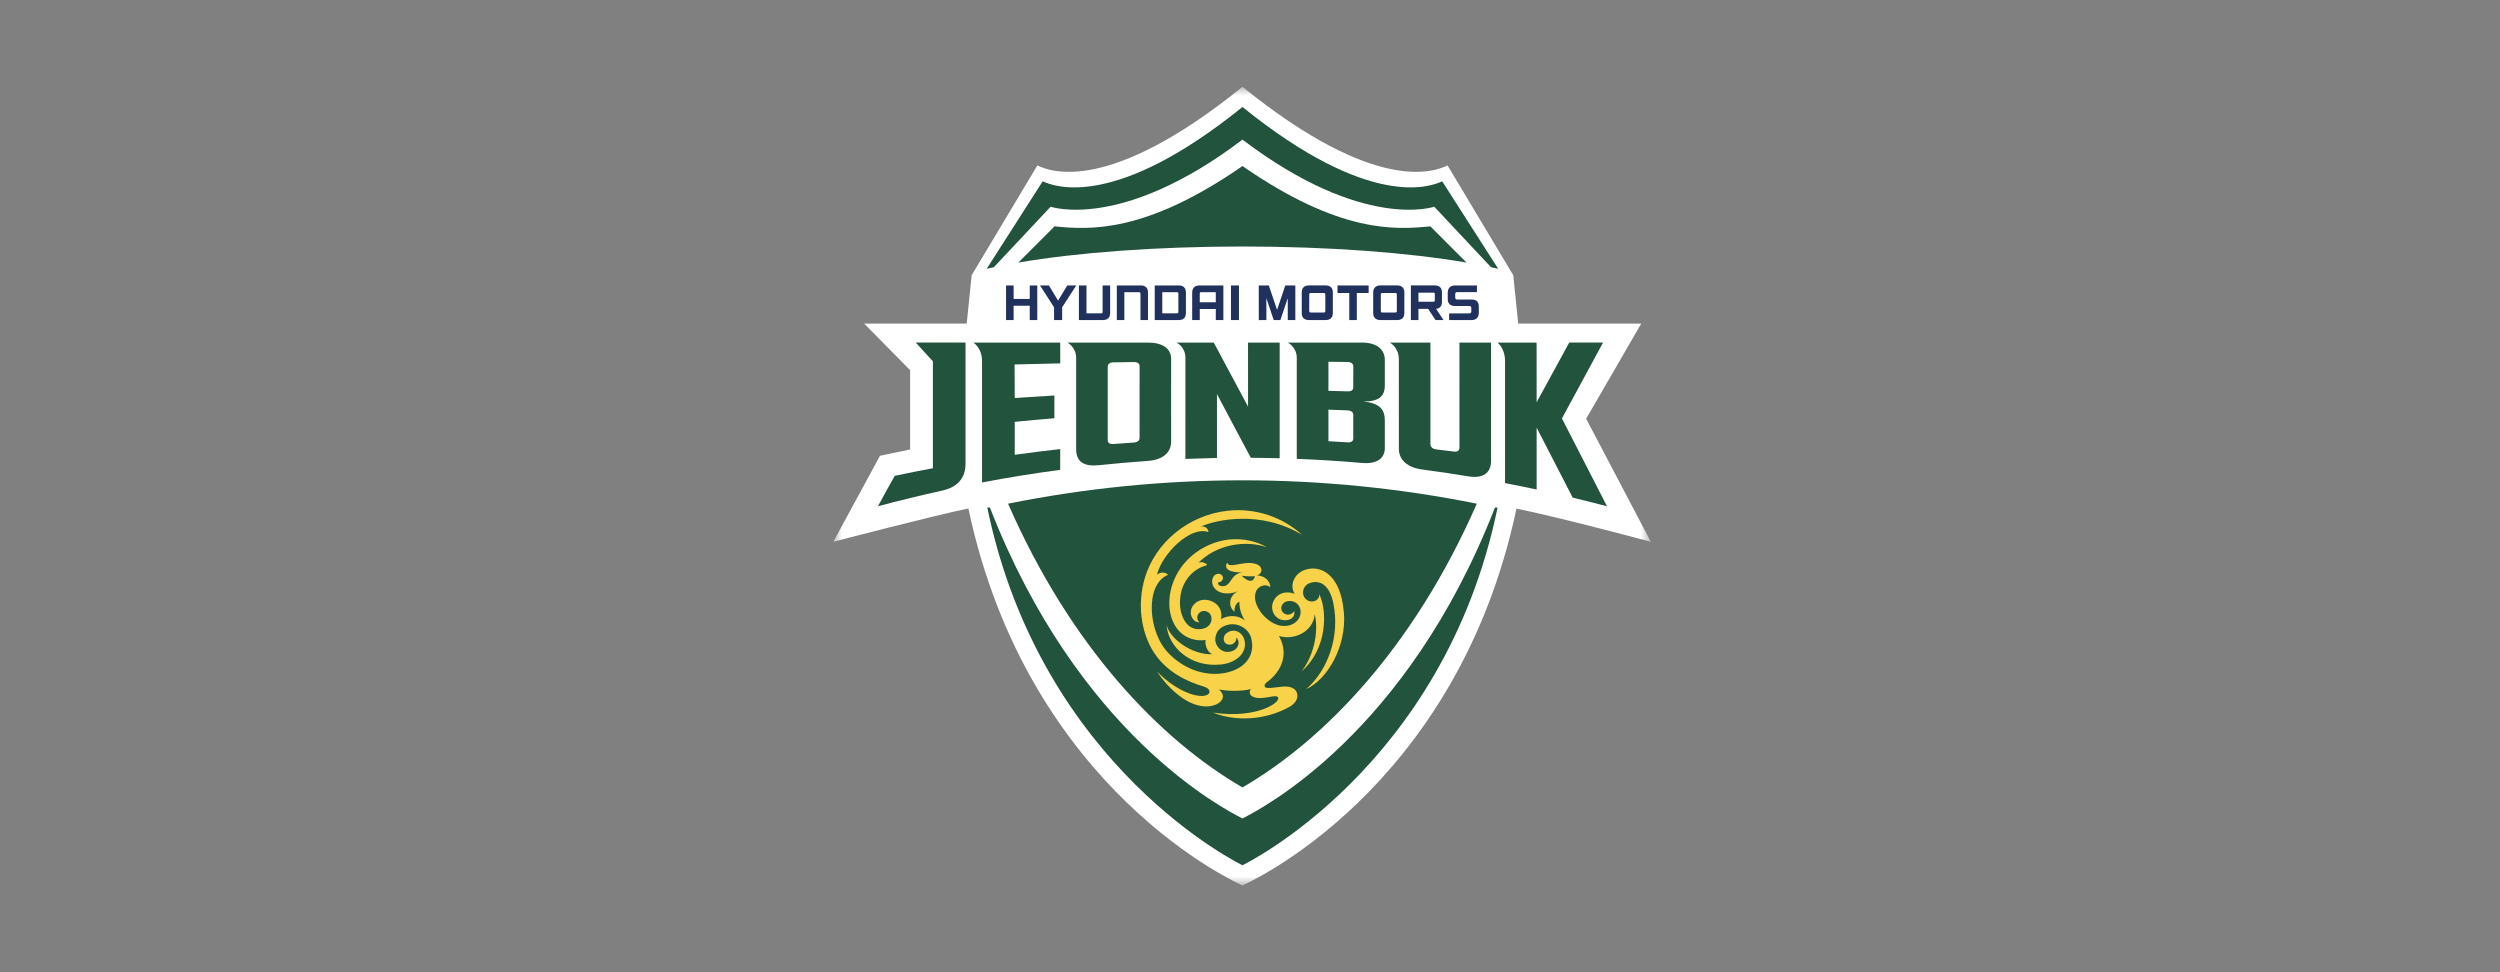 <svg width="144" height="56" viewBox="0 0 144 56" fill="none" xmlns="http://www.w3.org/2000/svg">
<rect x="0" y="0" width="144" height="56" fill="#808080" stroke="none"/>
<mask id="mask0_889_3007" style="mask-type:luminance" maskUnits="userSpaceOnUse" x="48" y="5" width="48" height="46">
<path d="M95.089 5H48V51H95.089V5Z" fill="white"/>
</mask>
<g mask="url(#mask0_889_3007)">
<path d="M87.163 15.852L83.378 9.527C82.657 9.877 79.294 11.246 71.566 5.001C63.837 11.246 60.474 9.877 59.753 9.527L55.968 15.852L55.682 18.64H49.776L52.423 21.322V25.889C52.009 25.971 50.687 26.253 50.687 26.253L48 31.206C48 31.206 53.812 29.687 55.779 29.289C59.243 45.635 71.461 50.951 71.565 50.999C71.668 50.951 83.882 45.637 87.349 29.298C89.811 29.788 95.089 31.209 95.089 31.209L91.362 24.118L94.535 18.639H87.449L87.163 15.852Z" fill="white"/>
<path d="M59.313 17.219H58.385V16.441H57.948V18.437H58.385L58.384 17.611H59.313V18.437H59.748L59.747 16.441H59.314L59.313 17.219Z" fill="#21315D"/>
<path d="M69.217 16.832H70.029V17.409H69.106V16.944C69.106 16.921 69.104 16.879 69.119 16.853C69.14 16.829 69.175 16.831 69.217 16.832ZM68.769 16.555C68.677 16.648 68.675 16.786 68.67 16.866V18.436H69.106V17.8H70.03V18.436H70.466V16.441H69.109C68.98 16.441 68.857 16.459 68.769 16.555Z" fill="#21315D"/>
<path d="M65.689 16.441H64.328V18.436H64.763V16.831H65.579C65.622 16.831 65.655 16.829 65.673 16.856C65.694 16.879 65.691 16.921 65.691 16.944V18.436H66.124V16.864C66.124 16.785 66.121 16.647 66.029 16.555C65.939 16.461 65.818 16.441 65.689 16.441Z" fill="#21315D"/>
<path d="M63.51 17.933C63.508 17.956 63.512 17.999 63.49 18.02C63.47 18.049 63.436 18.047 63.398 18.048H62.582V16.441H62.145V18.436H63.504C63.634 18.436 63.756 18.414 63.848 18.323C63.939 18.228 63.941 18.092 63.945 18.011V16.441H63.51V17.933Z" fill="#21315D"/>
<path d="M67.875 17.933C67.875 17.956 67.88 17.999 67.858 18.02C67.839 18.049 67.807 18.048 67.766 18.047H66.948V16.832H67.766C67.807 16.832 67.839 16.828 67.858 16.853C67.88 16.879 67.875 16.922 67.874 16.944L67.875 17.933ZM68.309 16.866C68.306 16.787 68.303 16.648 68.212 16.555C68.124 16.46 67.999 16.442 67.871 16.441H66.512L66.512 18.437H67.87C67.999 18.437 68.123 18.415 68.211 18.323C68.302 18.229 68.305 18.092 68.308 18.012L68.309 16.866Z" fill="#21315D"/>
<path d="M60.945 17.314L60.417 16.441H59.903L60.713 17.699V18.437H61.181L61.18 17.699L61.992 16.441H61.476L60.945 17.314Z" fill="#21315D"/>
<path d="M70.903 18.437H71.365V16.441H70.904L70.903 18.437Z" fill="#21315D"/>
<path d="M82.645 17.298C82.642 17.318 82.641 17.337 82.629 17.354C82.607 17.381 82.574 17.381 82.535 17.38H81.703V16.856H82.537C82.575 16.858 82.608 16.853 82.629 16.88C82.641 16.895 82.642 16.919 82.645 16.936V17.298ZM82.719 17.789C82.809 17.779 82.894 17.75 82.962 17.68C83.051 17.589 83.057 17.449 83.056 17.373V16.864C83.056 16.783 83.05 16.647 82.962 16.552C82.868 16.459 82.75 16.441 82.622 16.44H81.266V18.436H81.703V17.791H82.261L82.686 18.436H83.147L82.719 17.789Z" fill="#21315D"/>
<path d="M77.04 16.441V16.876L77.718 16.877V18.437H78.153V16.876H78.834V16.441H77.04Z" fill="#21315D"/>
<path d="M72.505 16.441L72.506 18.438L72.944 18.437L72.943 17.172L73.366 18.437H73.749L74.175 17.172L74.176 18.437H74.611L74.611 16.441H74.033L73.559 17.848L73.083 16.441H72.505Z" fill="#21315D"/>
<path d="M80.457 17.916C80.457 17.937 80.453 17.958 80.439 17.978C80.422 18 80.391 18 80.347 18H79.644C79.603 18 79.571 18 79.55 17.978C79.54 17.958 79.535 17.937 79.535 17.916V16.959C79.535 16.94 79.54 16.919 79.55 16.903C79.57 16.876 79.604 16.876 79.644 16.876H80.349C80.391 16.876 80.422 16.876 80.44 16.903C80.454 16.919 80.459 16.941 80.458 16.959L80.457 17.916ZM80.795 16.554C80.704 16.461 80.585 16.44 80.457 16.44H79.533C79.406 16.44 79.284 16.461 79.197 16.555C79.1 16.647 79.099 16.782 79.096 16.864V18.012C79.099 18.094 79.102 18.228 79.197 18.323C79.285 18.414 79.405 18.435 79.533 18.436H80.457C80.585 18.436 80.704 18.414 80.795 18.324C80.886 18.228 80.889 18.093 80.891 18.012V16.863C80.889 16.782 80.887 16.647 80.795 16.554Z" fill="#21315D"/>
<path d="M76.338 17.916C76.334 17.937 76.334 17.959 76.324 17.978C76.303 18 76.268 18 76.231 18H75.522C75.485 17.999 75.452 18 75.429 17.978C75.418 17.958 75.418 17.936 75.412 17.916V16.959C75.418 16.941 75.418 16.919 75.429 16.903C75.452 16.876 75.484 16.876 75.522 16.877H76.231C76.268 16.877 76.303 16.877 76.324 16.903C76.335 16.92 76.334 16.941 76.338 16.959V17.916ZM76.677 16.554C76.585 16.461 76.467 16.44 76.335 16.44H75.418C75.286 16.44 75.167 16.461 75.076 16.554C74.984 16.647 74.981 16.783 74.981 16.864V18.013C74.981 18.093 74.984 18.228 75.076 18.324C75.167 18.414 75.286 18.435 75.418 18.436H76.334C76.466 18.436 76.584 18.414 76.675 18.324C76.766 18.228 76.77 18.093 76.772 18.013V16.863C76.77 16.782 76.767 16.647 76.677 16.554Z" fill="#21315D"/>
<path d="M84.763 17.252H83.934C83.859 17.252 83.821 17.212 83.821 17.136V16.935C83.821 16.864 83.858 16.827 83.933 16.828H85.072V16.441H83.83C83.537 16.441 83.389 16.587 83.389 16.883V17.213C83.389 17.49 83.533 17.625 83.81 17.626H84.635C84.711 17.626 84.747 17.661 84.747 17.734V17.936C84.747 18.012 84.711 18.051 84.631 18.052H83.47V18.437H84.742C85.034 18.437 85.18 18.289 85.18 17.994V17.66C85.18 17.387 85.038 17.252 84.763 17.252Z" fill="#21315D"/>
<path d="M71.565 27.666C67.04 27.666 62.52 28.115 58.064 29.012C61.679 37.269 66.827 42.61 71.565 45.355C76.299 42.61 81.448 37.269 85.064 29.012C80.607 28.115 76.087 27.666 71.565 27.666Z" fill="#22533D"/>
<path d="M82.388 13.037C80.377 13.239 77.171 13.451 71.566 9.564C65.961 13.452 62.751 13.241 60.741 13.037L58.658 15.123C62.01 14.551 66.555 14.199 71.566 14.199C76.572 14.199 81.116 14.551 84.471 15.123L82.388 13.037Z" fill="#22533D"/>
<path d="M57.245 15.392L60.517 11.906C60.517 11.906 64.591 13.331 71.566 8.042C78.538 13.331 82.613 11.906 82.613 11.906L85.883 15.392C86.023 15.422 86.159 15.453 86.296 15.482L83.07 10.443C82.367 10.772 78.874 12.068 71.566 6.162C64.257 12.068 60.762 10.773 60.06 10.442L56.833 15.482C56.97 15.453 57.104 15.42 57.245 15.392Z" fill="#22533D"/>
<path d="M71.566 49.837C71.566 49.837 83.15 44.283 86.26 29.24C86.247 29.235 86.123 29.236 86.11 29.231C81.034 42.283 72.683 46.566 71.566 47.144C70.445 46.566 62.096 42.283 57.017 29.231C57.002 29.235 56.882 29.235 56.869 29.24C59.976 44.283 71.566 49.837 71.566 49.837Z" fill="#22533D"/>
<path d="M78.426 19.732H74.175C74.175 19.732 74.694 19.987 74.694 20.613V26.43C75.952 26.479 77.186 26.557 78.439 26.665C79.283 26.742 79.772 26.426 79.765 25.794V24.192C79.761 23.561 79.435 23.216 78.537 23.13C79.435 23.124 79.772 22.822 79.765 22.188V20.732C79.762 20.098 79.264 19.729 78.426 19.73M77.948 25.26C77.951 25.413 77.828 25.493 77.622 25.479C77.243 25.455 76.895 25.433 76.517 25.413V23.595C76.894 23.606 77.24 23.623 77.615 23.638C77.823 23.646 77.946 23.741 77.948 23.896V25.26ZM77.948 22.313C77.952 22.465 77.829 22.551 77.624 22.541C77.245 22.532 76.895 22.521 76.517 22.513V20.837C76.893 20.843 77.241 20.847 77.618 20.852C77.825 20.856 77.946 20.944 77.949 21.098L77.948 22.313Z" fill="#22533D"/>
<path d="M66.134 19.733H61.485C61.485 19.733 61.987 19.989 61.986 20.624V25.866C61.986 26.633 62.471 26.885 63.312 26.793C64.254 26.696 65.171 26.615 66.112 26.549C66.956 26.492 67.458 26.084 67.458 25.434C67.458 23.83 67.45 22.297 67.458 20.685C67.46 20.083 66.971 19.733 66.134 19.733ZM65.639 25.227C65.64 25.376 65.518 25.475 65.307 25.49C64.91 25.514 64.536 25.541 64.136 25.574C63.926 25.592 63.805 25.51 63.805 25.355V21.122C63.806 20.967 63.928 20.87 64.141 20.872C64.536 20.863 64.914 20.86 65.312 20.853C65.522 20.853 65.641 20.938 65.64 21.09L65.639 25.227Z" fill="#22533D"/>
<path d="M84.064 25.785C84.066 25.956 83.945 26.039 83.736 26.01C83.391 25.968 83.074 25.924 82.729 25.885C82.519 25.86 82.396 25.75 82.393 25.587V19.732H80.052C80.052 19.732 80.563 19.993 80.573 20.674C80.576 20.67 80.575 24.133 80.575 25.866C80.581 26.504 81.081 26.931 81.922 27.044C82.808 27.16 83.685 27.29 84.57 27.436C85.406 27.579 85.89 27.256 85.883 26.541C85.883 24.232 85.882 19.733 85.882 19.733H84.063L84.064 25.785Z" fill="#22533D"/>
<path d="M73.707 19.733H71.886C71.888 20.963 71.888 22.189 71.888 23.421C71.223 22.189 70.573 20.965 69.913 19.733H67.771C67.771 19.733 68.281 19.98 68.28 20.614C68.279 21.041 68.278 26.433 68.278 26.433C68.887 26.41 69.488 26.391 70.097 26.378V22.699C70.753 23.921 71.384 25.139 72.047 26.368C72.054 26.368 73.16 26.38 73.709 26.395V19.733H73.707Z" fill="#22533D"/>
<path d="M53.734 20.813V26.97C53.012 27.105 52.256 27.253 51.538 27.408C51.218 27.977 50.89 28.559 50.57 29.161C51.783 28.831 53.063 28.528 54.288 28.254C55.117 28.068 55.615 27.566 55.615 26.704V19.731H52.746L53.734 20.813Z" fill="#22533D"/>
<path d="M61.069 19.733H56.064C56.064 19.733 56.565 20.029 56.565 20.793V27.789C58.055 27.503 59.569 27.262 61.068 27.063V25.867C60.194 25.964 59.318 26.073 58.449 26.194V24.299C59.22 24.222 59.961 24.153 60.733 24.091V22.779C59.961 22.825 59.22 22.872 58.449 22.926L58.44 20.994C59.311 20.97 60.198 20.948 61.07 20.93L61.069 19.733Z" fill="#22533D"/>
<path d="M89.968 24.102L92.336 19.731H90.388L88.51 23.171L88.508 19.732H86.251C86.251 19.732 86.683 20.026 86.69 20.796V27.828C87.29 27.943 87.913 28.066 88.51 28.196V24.631L90.588 28.664C91.228 28.823 91.929 28.989 92.565 29.163L89.968 24.104V24.102Z" fill="#22533D"/>
<path d="M77.406 35.282C77.225 32.966 75.947 32.501 75.102 32.848C74.495 33.095 74.28 33.767 74.576 34.208C74.008 33.991 73.514 34.212 73.332 34.675C73.147 35.125 73.416 35.659 73.921 35.72C74.284 35.763 74.623 35.584 74.542 35.193C74.51 35.302 74.29 35.451 74.079 35.387C73.843 35.319 73.781 35.103 73.809 34.956C73.844 34.786 74.001 34.628 74.256 34.618C74.532 34.605 74.786 34.757 74.879 35.031C75.066 35.581 74.529 36.207 73.689 36.024C72.915 35.852 72.065 34.807 72.34 34.08C72.484 33.709 72.96 33.613 73.165 33.832C73.177 33.403 72.756 33.142 72.39 33.143C72.39 33.143 72.641 33.084 72.656 32.864C72.663 32.73 72.597 32.555 72.311 32.476C71.625 32.276 70.803 32.788 70.683 32.411C70.683 32.411 70.283 32.973 71.543 32.973C70.879 33.081 70.955 33.653 70.526 33.755C70.388 33.789 70.132 33.755 70.156 33.547C70.315 33.564 70.533 33.364 70.408 33.169C70.267 32.948 69.886 33.037 69.828 33.386C69.738 33.915 70.33 34.424 71.308 34.06C70.791 34.292 70.704 34.934 71.119 35.241C71.07 35.043 71.181 34.741 71.386 34.652C71.386 34.652 71.363 35.287 71.719 35.741C71.308 35.419 70.77 35.415 70.325 35.659C70.408 35.359 70.308 34.99 70.041 34.777C69.725 34.526 69.225 34.443 68.883 34.715C68.317 35.157 68.664 35.883 69.095 35.846C68.988 35.801 68.842 35.46 69.136 35.256C69.382 35.106 69.63 35.251 69.708 35.38C69.873 35.642 69.771 36.025 69.418 36.173C69.418 36.173 68.672 36.499 68.22 35.735C67.977 35.329 67.881 34.706 68.053 34.029C68.103 33.865 68.385 32.852 69.534 32.549C69.534 32.549 69.414 32.324 69.038 32.395C69.069 32.367 69.099 32.339 69.136 32.309C70.342 31.216 71.997 31.168 72.978 31.526C72.978 31.526 71.403 30.505 69.467 31.472C67.217 32.596 66.848 35.274 67.954 36.387C68.544 36.973 69.287 36.893 69.446 36.859C69.386 37.077 69.512 37.566 69.829 37.685C68.618 37.726 67.356 36.757 67.195 35.989C67.259 37.18 68.493 38.477 70.347 38.272C71.255 38.172 71.886 37.553 71.668 36.828C71.527 36.365 71.027 36.165 70.635 36.482C70.391 36.691 70.469 37.031 70.684 37.108C71.003 37.216 71.236 36.961 71.217 36.718C71.482 37.017 71.299 37.436 70.896 37.529C70.308 37.664 69.946 37.132 70.007 36.733C70.064 36.335 70.308 36.119 70.637 36.013C71.29 35.796 71.925 36.23 72.059 36.723C72.373 37.851 71.568 38.652 70.347 38.793C69.307 38.917 68.189 38.516 67.344 37.66C66.103 36.446 65.937 33.641 67.278 33.114C67.171 32.962 66.823 32.913 66.641 33.115C66.908 31.946 68.55 30.263 69.608 30.65C69.584 30.387 69.365 30.3 69.176 30.327C69.986 29.964 72.561 29.341 75.005 30.809C73.877 29.789 72.339 29.243 70.712 29.419C68.46 29.666 66.554 31.239 65.942 33.292C65.475 34.879 65.774 36.405 66.363 37.418C67.132 38.737 68.464 39.286 69.345 39.551C69.899 39.713 69.749 40.241 68.849 40.044C68.082 39.878 67.174 39.258 66.639 38.662C66.959 39.168 67.359 39.615 67.818 39.989C69.216 41.143 70.371 40.629 70.436 40.17C70.469 39.989 70.325 39.803 70.202 39.713C70.728 39.81 71.459 39.833 72.059 39.693C71.945 39.819 71.975 40.002 72.089 40.085C72.548 40.397 73.335 40.013 73.563 40.123C73.969 40.319 72.549 41.449 69.861 41.045C71.179 41.574 72.856 41.482 74.222 40.744C74.599 40.544 74.812 40.231 74.704 39.912C74.623 39.656 74.331 39.505 73.864 39.551C73.356 39.599 72.915 39.695 72.85 39.551C72.821 39.487 72.851 39.378 72.972 39.294C73.618 38.83 74.339 37.855 73.671 36.631C74.497 36.902 75.641 36.41 75.731 35.379C76 36.543 75.565 37.95 74.956 38.683C76.48 37.374 76.457 35.147 75.984 34.212C76.026 34.433 75.836 34.595 75.687 34.631C75.377 34.708 75.171 34.496 75.102 34.349C74.964 34.051 75.139 33.7 75.411 33.596C76.057 33.349 76.586 33.744 76.793 34.713C77.21 36.667 76.462 38.639 75.235 39.693C76.434 39.156 77.566 37.273 77.411 35.283M71.52 33.162C71.973 33.229 72.285 33.186 72.285 33.186C72.132 33.804 71.52 33.162 71.52 33.162Z" fill="#F8D248"/>
</g>
</svg>
